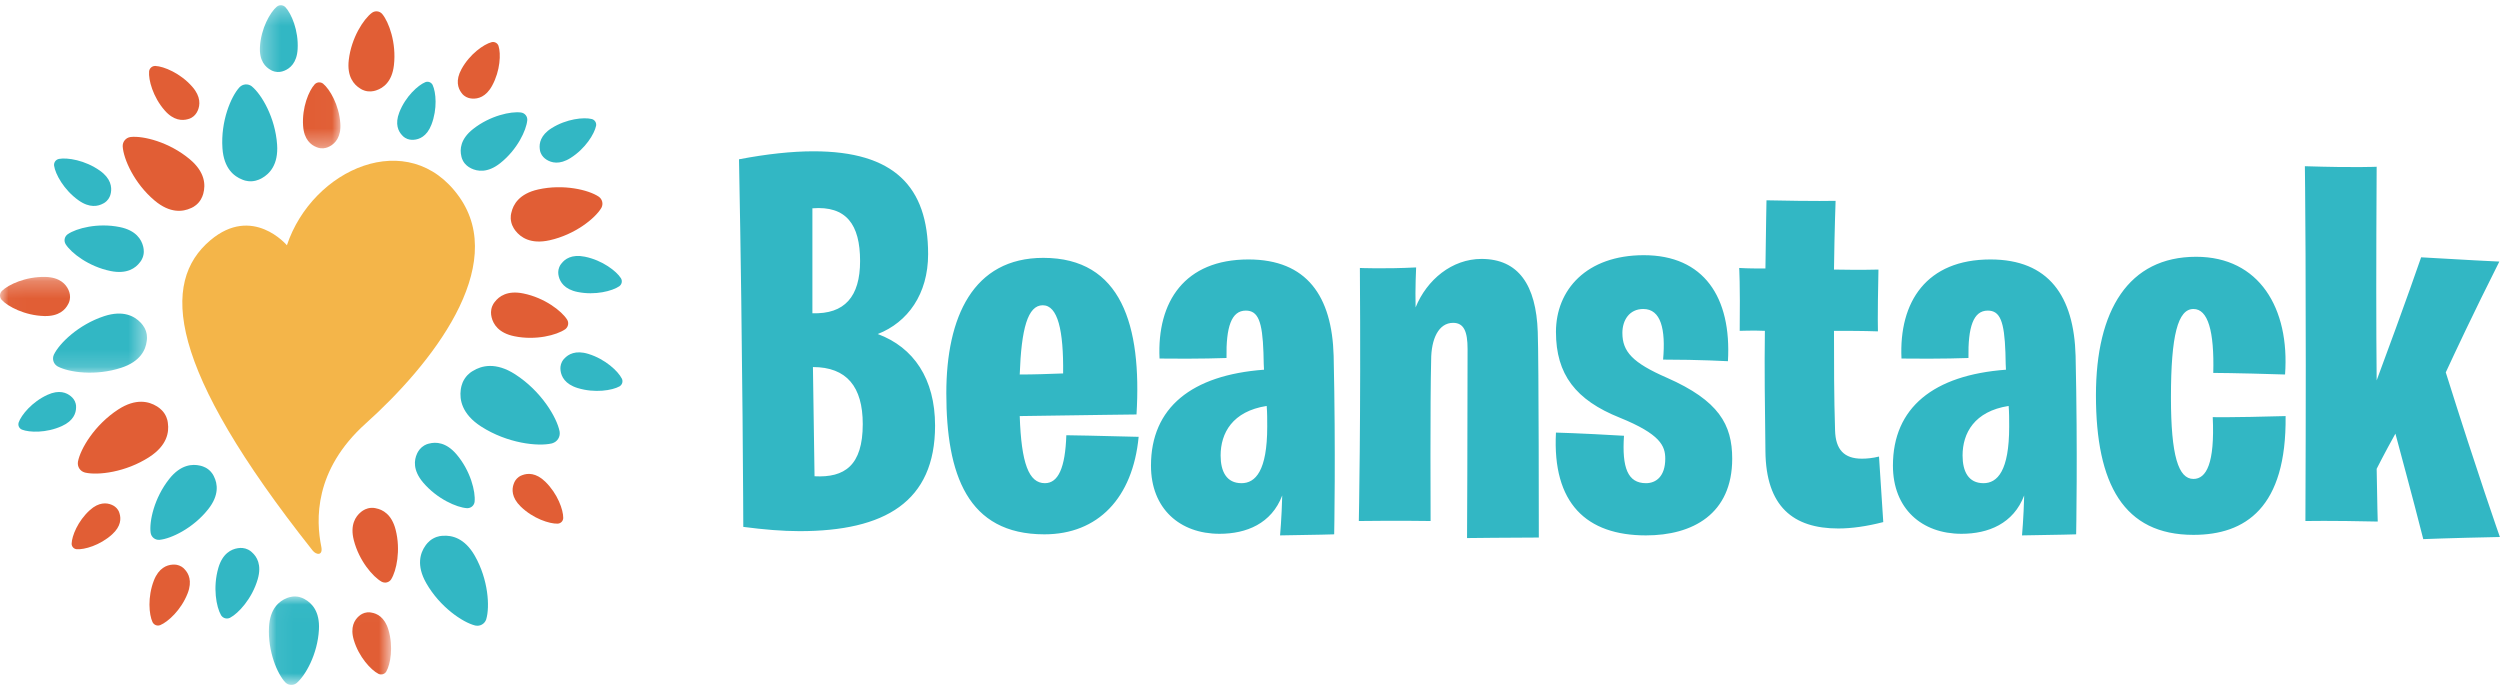 <svg xmlns="http://www.w3.org/2000/svg" xmlns:xlink="http://www.w3.org/1999/xlink" width="146" height="40" viewBox="0 0 146 40">
  <defs>
    <polygon id="beanstack-logo-a" points=".059 .018 7.197 .018 7.197 5.163 .059 5.163"/>
    <polygon id="beanstack-logo-c" points=".022 .245 8.586 .245 8.586 5.838 .022 5.838"/>
    <polygon id="beanstack-logo-e" points=".279 .305 4.983 .305 4.983 8.664 .279 8.664"/>
  </defs>
  <g fill="none" fill-rule="evenodd">
    <path fill="#F4B549" d="M16.755,14.324 C16.755,14.324 14.753,11.948 12.286,14.031 C9.38,16.485 9.75,21.412 18.257,32.15 C18.468,32.416 18.874,32.469 18.763,31.924 C18.451,30.389 18.319,27.459 21.364,24.726 C25.182,21.3 29.721,15.572 26.811,11.485 C23.878,7.364 18.245,9.849 16.755,14.324"/>
    <path fill="#32B7C4" d="M27.623,21.66 C27.595,21.677 27.344,21.797 27.132,22.123 C26.941,22.415 26.913,22.727 26.908,22.759 C26.83,23.329 26.963,24.179 28.101,24.91 C29.625,25.89 31.408,26.087 32.222,25.897 C32.236,25.893 32.249,25.889 32.261,25.885 C32.393,25.844 32.512,25.76 32.593,25.636 C32.676,25.508 32.704,25.363 32.684,25.223 C32.684,25.214 32.682,25.204 32.68,25.193 C32.52,24.377 31.609,22.84 30.086,21.86 C28.948,21.128 28.113,21.355 27.623,21.66"/>
    <path fill="#E15E35" d="M30.512,27.744 C30.495,27.751 30.343,27.789 30.19,27.944 C30.053,28.084 30.002,28.251 29.997,28.269 C29.889,28.573 29.867,29.054 30.41,29.583 C31.137,30.29 32.094,30.596 32.563,30.581 C32.571,30.581 32.578,30.581 32.585,30.579 C32.662,30.572 32.738,30.539 32.796,30.48 C32.856,30.419 32.887,30.342 32.892,30.263 C32.893,30.258 32.893,30.252 32.893,30.246 C32.897,29.78 32.569,28.835 31.842,28.128 C31.299,27.6 30.815,27.631 30.512,27.744"/>
    <path fill="#32B7C4" d="M25.059 25.905C25.037 25.912 24.844 25.94 24.635 26.115 24.448 26.273 24.365 26.475 24.355 26.495 24.185 26.861 24.099 27.457 24.71 28.179 25.53 29.144 26.683 29.639 27.267 29.677 27.276 29.677 27.285 29.677 27.295 29.677 27.391 29.677 27.489 29.644 27.569 29.578 27.65 29.509 27.699 29.418 27.715 29.32 27.716 29.314 27.717 29.306 27.717 29.299 27.778 28.72 27.485 27.507 26.667 26.541 26.055 25.819 25.45 25.801 25.059 25.905M25.865 31.291C25.836 31.294 25.588 31.284 25.285 31.455 25.013 31.608 24.862 31.843 24.845 31.866 24.546 32.285 24.298 33.012 24.894 34.057 25.693 35.456 27.021 36.345 27.744 36.528 27.756 36.53 27.767 36.533 27.779 36.534 27.9 36.557 28.029 36.539 28.145 36.474 28.264 36.407 28.346 36.304 28.389 36.186 28.392 36.179 28.395 36.169 28.397 36.16 28.61 35.45 28.527 33.859 27.73 32.46 27.134 31.414 26.379 31.251 25.865 31.291"/>
    <path fill="#E15E35" d="M21.952,29.684 C21.93,29.68 21.747,29.623 21.485,29.689 C21.252,29.749 21.091,29.893 21.074,29.907 C20.766,30.159 20.432,30.651 20.663,31.551 C20.973,32.758 21.783,33.688 22.284,33.97 C22.293,33.974 22.3,33.979 22.309,33.982 C22.395,34.023 22.495,34.036 22.595,34.011 C22.697,33.984 22.78,33.925 22.835,33.845 C22.839,33.84 22.843,33.834 22.847,33.827 C23.15,33.341 23.414,32.138 23.104,30.933 C22.873,30.031 22.344,29.758 21.952,29.684"/>
    <g transform="translate(15.643 34.815)">
      <mask id="beanstack-logo-b" fill="#fff">
        <use xlink:href="#beanstack-logo-a"/>
      </mask>
      <path fill="#E15E35" d="M6.039,0.959 C6.02,0.956 5.864,0.914 5.648,0.978 C5.454,1.035 5.324,1.161 5.31,1.173 C5.06,1.394 4.797,1.816 5.019,2.562 C5.317,3.561 6.024,4.314 6.453,4.534 C6.46,4.537 6.467,4.541 6.474,4.544 C6.547,4.576 6.632,4.583 6.714,4.559 C6.799,4.534 6.866,4.481 6.91,4.412 C6.913,4.408 6.916,4.403 6.919,4.397 C7.158,3.98 7.34,2.966 7.042,1.967 C6.82,1.221 6.369,1.009 6.039,0.959" mask="url(#beanstack-logo-b)"/>
      <path fill="#32B7C4" d="M2.145,0.174 C2.121,0.163 1.939,0.037 1.627,0.019 C1.347,0.005 1.118,0.109 1.095,0.119 C0.666,0.291 0.125,0.72 0.067,1.796 C-0.011,3.238 0.559,4.547 1.017,5.032 C1.025,5.039 1.031,5.047 1.04,5.054 C1.12,5.129 1.227,5.177 1.345,5.184 C1.468,5.191 1.58,5.153 1.67,5.083 C1.676,5.08 1.682,5.074 1.689,5.068 C2.194,4.634 2.905,3.395 2.983,1.954 C3.042,0.878 2.552,0.392 2.145,0.174" mask="url(#beanstack-logo-b)"/>
    </g>
    <path fill="#32B7C4" d="M14.713,32.254 C14.696,32.239 14.574,32.105 14.328,32.034 C14.108,31.971 13.905,32.012 13.885,32.015 C13.51,32.074 12.998,32.317 12.752,33.164 C12.421,34.302 12.632,35.451 12.907,35.923 C12.912,35.931 12.916,35.938 12.921,35.945 C12.972,36.02 13.048,36.078 13.141,36.105 C13.238,36.133 13.334,36.123 13.419,36.084 C13.425,36.083 13.431,36.079 13.437,36.076 C13.921,35.823 14.72,34.964 15.05,33.828 C15.298,32.98 14.997,32.502 14.713,32.254"/>
    <path fill="#E15E35" d="M10.784,33.248 C10.77,33.234 10.674,33.106 10.463,33.025 C10.275,32.952 10.094,32.972 10.075,32.974 C9.742,32.996 9.274,33.169 8.989,33.894 C8.609,34.868 8.703,35.894 8.907,36.33 C8.912,36.336 8.914,36.343 8.918,36.35 C8.957,36.419 9.019,36.477 9.099,36.508 C9.181,36.54 9.267,36.538 9.344,36.511 C9.349,36.51 9.355,36.507 9.361,36.505 C9.806,36.321 10.576,35.629 10.956,34.657 C11.241,33.931 11.014,33.488 10.784,33.248"/>
    <path fill="#32B7C4" d="M12.498,27.834 C12.486,27.811 12.41,27.605 12.168,27.414 C11.951,27.244 11.706,27.198 11.681,27.192 C11.236,27.089 10.553,27.127 9.889,27.963 C8.998,29.084 8.707,30.464 8.797,31.115 C8.801,31.126 8.801,31.136 8.804,31.146 C8.826,31.253 8.884,31.353 8.976,31.425 C9.071,31.5 9.183,31.532 9.296,31.527 C9.303,31.528 9.311,31.527 9.32,31.526 C9.977,31.464 11.263,30.866 12.153,29.746 C12.819,28.911 12.702,28.241 12.498,27.834"/>
    <path fill="#E15E35" d="M9.805,24.721 C9.801,24.691 9.794,24.439 9.6,24.142 C9.425,23.878 9.174,23.737 9.149,23.723 C8.702,23.447 7.94,23.241 6.906,23.912 C5.52,24.813 4.694,26.216 4.553,26.961 C4.552,26.974 4.549,26.984 4.549,26.997 C4.534,27.121 4.561,27.252 4.634,27.364 C4.71,27.48 4.822,27.557 4.947,27.592 C4.954,27.596 4.963,27.598 4.973,27.6 C5.714,27.771 7.34,27.586 8.725,26.686 C9.76,26.014 9.878,25.24 9.805,24.721"/>
    <path fill="#32B7C4" d="M4.443,23.801 C4.443,23.782 4.462,23.63 4.372,23.434 C4.292,23.261 4.154,23.154 4.141,23.143 C3.897,22.937 3.46,22.745 2.779,23.055 C1.866,23.47 1.244,24.237 1.091,24.67 C1.09,24.678 1.087,24.684 1.086,24.691 C1.065,24.765 1.07,24.846 1.103,24.919 C1.139,24.996 1.198,25.052 1.27,25.084 C1.274,25.087 1.279,25.089 1.285,25.091 C1.714,25.26 2.705,25.296 3.617,24.881 C4.298,24.571 4.44,24.118 4.443,23.801"/>
    <g transform="translate(0 15.926)">
      <mask id="beanstack-logo-d" fill="#fff">
        <use xlink:href="#beanstack-logo-c"/>
      </mask>
      <path fill="#32B7C4" d="M8.568,3.998 C8.572,3.969 8.628,3.733 8.522,3.41 C8.426,3.123 8.228,2.931 8.209,2.911 C7.862,2.546 7.208,2.169 6.084,2.537 C4.576,3.032 3.463,4.129 3.148,4.784 C3.144,4.796 3.138,4.806 3.135,4.817 C3.09,4.929 3.083,5.056 3.123,5.177 C3.165,5.303 3.249,5.402 3.356,5.466 C3.362,5.471 3.37,5.475 3.378,5.479 C4.022,5.819 5.575,6.046 7.081,5.552 C8.206,5.184 8.507,4.496 8.568,3.998" mask="url(#beanstack-logo-d)"/>
      <path fill="#E15E35" d="M3.98,1.836 C3.99,1.817 4.085,1.671 4.091,1.427 C4.097,1.209 4.009,1.03 4.002,1.012 C3.855,0.681 3.504,0.268 2.652,0.246 C1.509,0.218 0.487,0.693 0.114,1.061 C0.108,1.069 0.101,1.073 0.096,1.08 C0.039,1.145 0.003,1.23 1.35525272e-20,1.322 C-0.002,1.418 0.031,1.505 0.088,1.574 C0.091,1.578 0.095,1.583 0.1,1.588 C0.454,1.974 1.451,2.503 2.592,2.531 C3.445,2.553 3.818,2.159 3.98,1.836" mask="url(#beanstack-logo-d)"/>
    </g>
    <path fill="#32B7C4" d="M8.17 15.32C8.185 15.3 8.322 15.154 8.379 14.879 8.429 14.633 8.365 14.415 8.36 14.393 8.261 13.99 7.948 13.453 6.99 13.26 5.704 13 4.454 13.334 3.959 13.676 3.951 13.682 3.942 13.686 3.936 13.693 3.857 13.755 3.8 13.843 3.778 13.947 3.757 14.055 3.776 14.159 3.827 14.249 3.829 14.254 3.833 14.261 3.837 14.267 4.159 14.774 5.179 15.569 6.462 15.829 7.421 16.023 7.922 15.652 8.17 15.32M6.027 11.884C6.044 11.875 6.194 11.811 6.327 11.626 6.446 11.46 6.472 11.277 6.475 11.259 6.536 10.927 6.481 10.426 5.834 9.967 4.967 9.352 3.928 9.19 3.447 9.28 3.438 9.282 3.431 9.283 3.424 9.286 3.345 9.306 3.273 9.352 3.222 9.422 3.17 9.496 3.15 9.579 3.158 9.663 3.158 9.667 3.158 9.673 3.16 9.68 3.23 10.161 3.723 11.087 4.589 11.701 5.237 12.16 5.731 12.05 6.027 11.884"/>
    <path fill="#E15E35" d="M11.137 12.16C11.163 12.148 11.394 12.071 11.613 11.814 11.809 11.582 11.869 11.316 11.876 11.29 12.006 10.806 11.987 10.058 11.086 9.303 9.877 8.289 8.361 7.923 7.639 8 7.626 8.001 7.615 8.001 7.604 8.005 7.485 8.025 7.373 8.085 7.29 8.183 7.204 8.284 7.164 8.406 7.166 8.53 7.165 8.537 7.165 8.546 7.166 8.556 7.212 9.276 7.828 10.704 9.034 11.716 9.936 12.473 10.68 12.369 11.137 12.16M10.97 6.96C10.989 6.954 11.149 6.927 11.32 6.779 11.473 6.644 11.541 6.474 11.548 6.458 11.683 6.151 11.746 5.653 11.227 5.063 10.53 4.269 9.563 3.875 9.077 3.852 9.068 3.852 9.061 3.851 9.053 3.852 8.972 3.854 8.892 3.882 8.827 3.939 8.76 3.997 8.721 4.074 8.709 4.156 8.708 4.16 8.707 4.167 8.707 4.174 8.664 4.655 8.927 5.663 9.623 6.454 10.143 7.046 10.646 7.052 10.97 6.96"/>
    <path fill="#32B7C4" d="M14.14,10.484 C14.168,10.494 14.384,10.607 14.725,10.584 C15.031,10.562 15.267,10.419 15.291,10.406 C15.733,10.161 16.265,9.623 16.183,8.446 C16.075,6.865 15.278,5.52 14.717,5.053 C14.707,5.044 14.699,5.036 14.689,5.03 C14.591,4.96 14.469,4.921 14.339,4.93 C14.206,4.94 14.089,4.996 14,5.084 C13.995,5.087 13.987,5.095 13.981,5.103 C13.489,5.64 12.882,7.083 12.991,8.659 C13.071,9.838 13.669,10.301 14.14,10.484"/>
    <g transform="translate(14.898)">
      <mask id="beanstack-logo-f" fill="#fff">
        <use xlink:href="#beanstack-logo-e"/>
      </mask>
      <path fill="#E15E35" d="M3.585,8.593 C3.605,8.6 3.752,8.677 3.984,8.662 C4.192,8.647 4.354,8.549 4.37,8.54 C4.671,8.373 5.033,8.007 4.977,7.205 C4.904,6.129 4.361,5.212 3.979,4.894 C3.972,4.888 3.967,4.883 3.96,4.879 C3.893,4.83 3.81,4.804 3.721,4.81 C3.63,4.817 3.551,4.855 3.49,4.915 C3.486,4.917 3.482,4.922 3.477,4.928 C3.142,5.293 2.729,6.277 2.803,7.35 C2.857,8.154 3.265,8.469 3.585,8.593" mask="url(#beanstack-logo-f)"/>
      <path fill="#32B7C4" d="M0.913,4.086 C0.931,4.096 1.07,4.191 1.305,4.204 C1.516,4.215 1.689,4.136 1.707,4.13 C2.031,4 2.44,3.677 2.484,2.865 C2.545,1.775 2.115,0.788 1.771,0.421 C1.765,0.415 1.761,0.409 1.754,0.404 C1.693,0.347 1.613,0.311 1.523,0.306 C1.431,0.301 1.346,0.329 1.278,0.382 C1.274,0.383 1.269,0.388 1.263,0.393 C0.882,0.719 0.343,1.655 0.283,2.741 C0.237,3.555 0.607,3.921 0.913,4.086" mask="url(#beanstack-logo-f)"/>
    </g>
    <path fill="#E15E35" d="M21.028,5.164 C21.05,5.177 21.209,5.302 21.49,5.334 C21.744,5.363 21.958,5.281 21.979,5.274 C22.378,5.141 22.893,4.782 23.005,3.809 C23.157,2.503 22.71,1.287 22.324,0.82 C22.318,0.813 22.312,0.804 22.304,0.798 C22.235,0.726 22.141,0.676 22.034,0.664 C21.923,0.652 21.82,0.68 21.735,0.738 C21.729,0.74 21.722,0.745 21.716,0.751 C21.233,1.115 20.519,2.201 20.368,3.504 C20.254,4.478 20.672,4.945 21.028,5.164"/>
    <path fill="#32B7C4" d="M23.486,7.903 C23.499,7.916 23.592,8.038 23.792,8.115 C23.972,8.183 24.145,8.164 24.162,8.163 C24.479,8.141 24.925,7.976 25.194,7.284 C25.554,6.356 25.461,5.38 25.267,4.966 C25.263,4.96 25.26,4.952 25.257,4.946 C25.219,4.88 25.16,4.826 25.084,4.797 C25.005,4.767 24.924,4.768 24.851,4.794 C24.846,4.794 24.84,4.798 24.834,4.801 C24.411,4.976 23.68,5.636 23.32,6.561 C23.05,7.254 23.267,7.675 23.486,7.903"/>
    <path fill="#E15E35" d="M26.94,5.408 C26.952,5.424 27.029,5.558 27.22,5.661 C27.392,5.753 27.568,5.756 27.585,5.758 C27.908,5.777 28.377,5.669 28.738,5.008 C29.223,4.122 29.256,3.129 29.115,2.687 C29.113,2.68 29.111,2.673 29.108,2.666 C29.079,2.594 29.027,2.532 28.954,2.493 C28.879,2.453 28.797,2.443 28.72,2.461 C28.715,2.46 28.709,2.462 28.703,2.465 C28.255,2.585 27.432,3.155 26.95,4.038 C26.588,4.699 26.75,5.15 26.94,5.408"/>
    <path fill="#32B7C4" d="M26.941 9.115C26.947 9.139 26.971 9.331 27.14 9.544 27.294 9.733 27.496 9.823 27.515 9.833 27.879 10.011 28.474 10.115 29.216 9.526 30.211 8.738 30.738 7.606 30.792 7.027 30.793 7.017 30.795 7.009 30.794 6.999 30.796 6.902 30.767 6.805 30.701 6.724 30.634 6.642 30.544 6.59 30.446 6.574 30.441 6.57 30.433 6.57 30.424 6.57 29.847 6.491 28.617 6.751 27.625 7.537 26.882 8.124 26.848 8.725 26.941 9.115M31.522 8.698C31.525 8.717 31.527 8.875 31.645 9.061 31.752 9.227 31.907 9.317 31.921 9.327 32.199 9.502 32.67 9.638 33.319 9.227 34.191 8.679 34.716 7.813 34.81 7.35 34.811 7.342 34.814 7.336 34.814 7.328 34.824 7.25 34.809 7.169 34.763 7.098 34.716 7.026 34.649 6.977 34.571 6.954 34.567 6.951 34.561 6.95 34.554 6.95 34.095 6.836 33.081 6.938 32.212 7.486 31.562 7.894 31.482 8.376 31.522 8.698"/>
    <path fill="#E15E35" d="M29.867,12.408 C29.861,12.436 29.784,12.656 29.856,12.972 C29.921,13.257 30.092,13.458 30.107,13.479 C30.405,13.86 30.992,14.28 32.1,14.031 C33.585,13.7 34.747,12.755 35.109,12.159 C35.114,12.149 35.121,12.14 35.125,12.13 C35.178,12.027 35.198,11.907 35.17,11.786 C35.14,11.661 35.071,11.56 34.974,11.491 C34.971,11.484 34.962,11.48 34.952,11.476 C34.373,11.092 32.912,10.733 31.431,11.064 C30.323,11.311 29.971,11.94 29.867,12.408"/>
    <path fill="#32B7C4" d="M32.783,15.397 C32.771,15.413 32.661,15.53 32.616,15.75 C32.576,15.948 32.627,16.123 32.63,16.14 C32.709,16.465 32.959,16.896 33.73,17.051 C34.761,17.261 35.764,16.993 36.163,16.719 C36.169,16.714 36.176,16.711 36.181,16.705 C36.244,16.655 36.29,16.584 36.307,16.5 C36.324,16.413 36.309,16.33 36.268,16.259 C36.268,16.254 36.263,16.249 36.259,16.244 C36.002,15.837 35.183,15.199 34.154,14.991 C33.384,14.834 32.983,15.131 32.783,15.397"/>
    <path fill="#E15E35" d="M28.896,17.631 C28.882,17.65 28.748,17.792 28.693,18.06 C28.645,18.3 28.706,18.512 28.71,18.533 C28.806,18.927 29.11,19.45 30.045,19.638 C31.297,19.894 32.514,19.567 32.998,19.235 C33.006,19.229 33.014,19.226 33.021,19.219 C33.097,19.158 33.153,19.072 33.174,18.97 C33.194,18.865 33.177,18.763 33.126,18.678 C33.126,18.671 33.121,18.665 33.115,18.66 C32.803,18.166 31.809,17.39 30.561,17.138 C29.626,16.947 29.139,17.309 28.896,17.631"/>
    <path fill="#32B7C4" d="M32.962,20.936 C32.949,20.95 32.828,21.056 32.762,21.269 C32.704,21.461 32.736,21.639 32.738,21.656 C32.784,21.984 32.99,22.434 33.736,22.662 C34.735,22.969 35.752,22.8 36.173,22.568 C36.179,22.564 36.186,22.562 36.192,22.556 C36.259,22.513 36.312,22.447 36.337,22.366 C36.362,22.282 36.356,22.198 36.322,22.124 C36.322,22.119 36.318,22.113 36.314,22.109 C36.1,21.682 35.353,20.971 34.357,20.667 C33.611,20.437 33.185,20.693 32.962,20.936"/>
    <path fill="#E15E35" d="M6.982,29.989 C6.977,29.972 6.95,29.828 6.811,29.676 C6.687,29.541 6.531,29.483 6.515,29.477 C6.234,29.36 5.779,29.311 5.249,29.79 C4.539,30.431 4.196,31.309 4.184,31.748 C4.184,31.755 4.184,31.762 4.184,31.769 C4.187,31.841 4.215,31.914 4.267,31.971 C4.321,32.03 4.392,32.064 4.467,32.073 C4.471,32.074 4.477,32.074 4.482,32.075 C4.922,32.106 5.836,31.852 6.545,31.211 C7.075,30.733 7.072,30.279 6.982,29.989"/>
    <path fill="#32B7C4" d="M50.385 24.765C50.385 22.587 49.446 21.436 47.475 21.436L47.569 27.814C49.321 27.907 50.385 27.192 50.385 24.765zM47.444 18.294C49.321 18.356 50.229 17.329 50.229 15.245 50.229 13.099 49.415 12.01 47.444 12.165L47.444 18.294zM43.158 9.303C44.785 8.992 46.256 8.836 47.507 8.836 52.199 8.836 54.202 10.89 54.202 14.841 54.202 17.174 53.013 18.823 51.261 19.507 53.357 20.285 54.608 22.121 54.608 24.858 54.608 29.307 51.668 31.019 46.693 31.019 45.692 31.019 44.597 30.925 43.408 30.77 43.408 30.77 43.377 20.69 43.158 9.303L43.158 9.303zM59.552 21.871C60.396 21.871 61.21 21.84 62.086 21.809 62.117 19.29 61.773 17.827 60.897 17.827 60.021 17.827 59.645 19.196 59.552 21.871zM55.265 22.961C55.265 18.512 56.83 15.059 60.928 15.059 65.496 15.059 66.685 19.01 66.372 24.205 66.372 24.205 63.681 24.236 59.552 24.299 59.645 27.067 60.083 28.218 61.022 28.218 61.804 28.218 62.211 27.316 62.273 25.418 62.273 25.418 64.401 25.449 66.497 25.511 66.153 29.089 64.119 31.205 60.991 31.205 56.486 31.205 55.265 27.69 55.265 22.961L55.265 22.961zM73.975 23.707C71.972 24.019 71.284 25.294 71.284 26.601 71.284 27.534 71.628 28.218 72.504 28.218 73.317 28.218 74.006 27.503 74.006 24.92 74.006 24.516 74.006 24.081 73.975 23.707zM67.217 27.192C67.217 23.801 69.594 21.903 73.818 21.591 73.818 21.591 73.786 21.032 73.786 20.596 73.724 18.761 73.473 18.139 72.754 18.139 71.909 18.139 71.597 19.103 71.628 20.907 71.628 20.907 70.064 20.97 67.717 20.939 67.561 17.609 69.187 15.152 72.91 15.152 76.321 15.152 77.791 17.299 77.885 20.783 78.011 26.414 77.916 31.205 77.916 31.205 77.916 31.205 76.977 31.236 74.756 31.267 74.756 31.267 74.85 30.241 74.882 28.934 74.256 30.583 72.785 31.174 71.221 31.174 68.906 31.174 67.217 29.711 67.217 27.192L67.217 27.192zM85.706 20.379C85.706 19.352 85.487 18.854 84.861 18.854 84.017 18.854 83.579 19.787 83.579 21.032 83.516 23.365 83.547 30.427 83.547 30.427 83.547 30.427 81.608 30.396 79.355 30.427 79.355 30.427 79.48 24.485 79.417 15.649 79.417 15.649 80.826 15.711 82.702 15.618 82.702 15.618 82.64 16.863 82.671 17.952 83.328 16.334 84.799 15.121 86.519 15.121 88.678 15.121 89.711 16.645 89.805 19.383 89.867 21.032 89.867 31.392 89.867 31.392 88.366 31.392 85.675 31.423 85.675 31.423 85.675 31.423 85.706 25.294 85.706 20.379M90.868 25.263C90.868 25.263 92.214 25.294 94.841 25.449 94.716 27.316 95.06 28.218 96.125 28.218 96.719 28.218 97.251 27.814 97.251 26.787 97.251 26.041 96.969 25.356 94.591 24.391 92.026 23.365 90.868 21.871 90.868 19.383 90.868 16.925 92.652 14.903 95.999 14.903 99.503 14.903 101.13 17.361 100.911 21.094 100.911 21.094 99.252 21.001 97.125 21.001 97.282 19.227 97 18.045 95.968 18.045 95.154 18.045 94.747 18.699 94.747 19.445 94.747 20.534 95.342 21.187 97.344 22.059 100.379 23.396 101.161 24.796 101.161 26.787 101.161 30.023 98.846 31.267 96.125 31.267 92.652 31.267 90.649 29.4 90.868 25.263M101.568 15.649C102.1 15.68 102.6 15.68 103.101 15.68 103.132 13.254 103.163 11.698 103.163 11.698 106.042 11.76 107.199 11.729 107.199 11.729 107.199 11.729 107.136 13.379 107.105 15.743 108.67 15.774 109.702 15.743 109.702 15.743 109.64 18.667 109.671 19.352 109.671 19.352 108.764 19.321 107.919 19.321 107.105 19.321 107.105 21.187 107.105 23.179 107.168 25.138 107.199 26.259 107.7 26.787 108.732 26.787 109.014 26.787 109.358 26.756 109.734 26.663L109.983 30.49C109.014 30.739 108.137 30.863 107.355 30.863 104.728 30.863 103.132 29.587 103.101 26.352 103.069 23.801 103.038 21.436 103.069 19.321 102.412 19.29 101.599 19.321 101.599 19.321 101.631 16.552 101.568 15.649 101.568 15.649M117.305 23.707C115.303 24.019 114.614 25.294 114.614 26.601 114.614 27.534 114.958 28.218 115.834 28.218 116.648 28.218 117.336 27.503 117.336 24.92 117.336 24.516 117.336 24.081 117.305 23.707zM110.547 27.192C110.547 23.801 112.925 21.903 117.148 21.591 117.148 21.591 117.117 21.032 117.117 20.596 117.054 18.761 116.804 18.139 116.085 18.139 115.239 18.139 114.927 19.103 114.958 20.907 114.958 20.907 113.394 20.97 111.047 20.939 110.891 17.609 112.518 15.152 116.241 15.152 119.651 15.152 121.122 17.299 121.215 20.783 121.341 26.414 121.247 31.205 121.247 31.205 121.247 31.205 120.308 31.236 118.086 31.267 118.086 31.267 118.18 30.241 118.212 28.934 117.586 30.583 116.116 31.174 114.551 31.174 112.236 31.174 110.547 29.711 110.547 27.192L110.547 27.192zM122.403 23.085C122.403 18.107 124.312 14.996 128.254 14.996 131.946 14.996 133.729 18.014 133.447 21.871 130.475 21.778 129.255 21.778 129.255 21.778 129.318 19.321 128.942 18.045 128.097 18.045 127.191 18.045 126.783 19.569 126.783 23.21 126.783 26.632 127.222 27.97 128.097 27.97 128.848 27.97 129.349 27.067 129.224 24.36 129.224 24.36 130.193 24.391 133.479 24.299 133.541 29.649 131.133 31.236 128.097 31.236 124.03 31.236 122.403 28.28 122.403 23.085M139.892 25.325C139.267 26.445 138.797 27.379 138.797 27.379 138.829 29.525 138.86 30.459 138.86 30.459 136.075 30.396 134.636 30.427 134.636 30.427 134.698 16.459 134.605 9.707 134.605 9.707 137.545 9.8 138.797 9.738 138.797 9.738 138.766 15.245 138.766 19.103 138.797 22.214 140.487 17.671 141.394 15.027 141.394 15.027 143.959 15.183 145.961 15.276 145.961 15.276 144.397 18.387 143.396 20.534 142.833 21.747 144.71 27.721 145.993 31.361 145.993 31.361 142.959 31.423 141.519 31.485 141.519 31.485 140.799 28.654 140.236 26.632 139.892 25.325"/>
  </g>
</svg>
